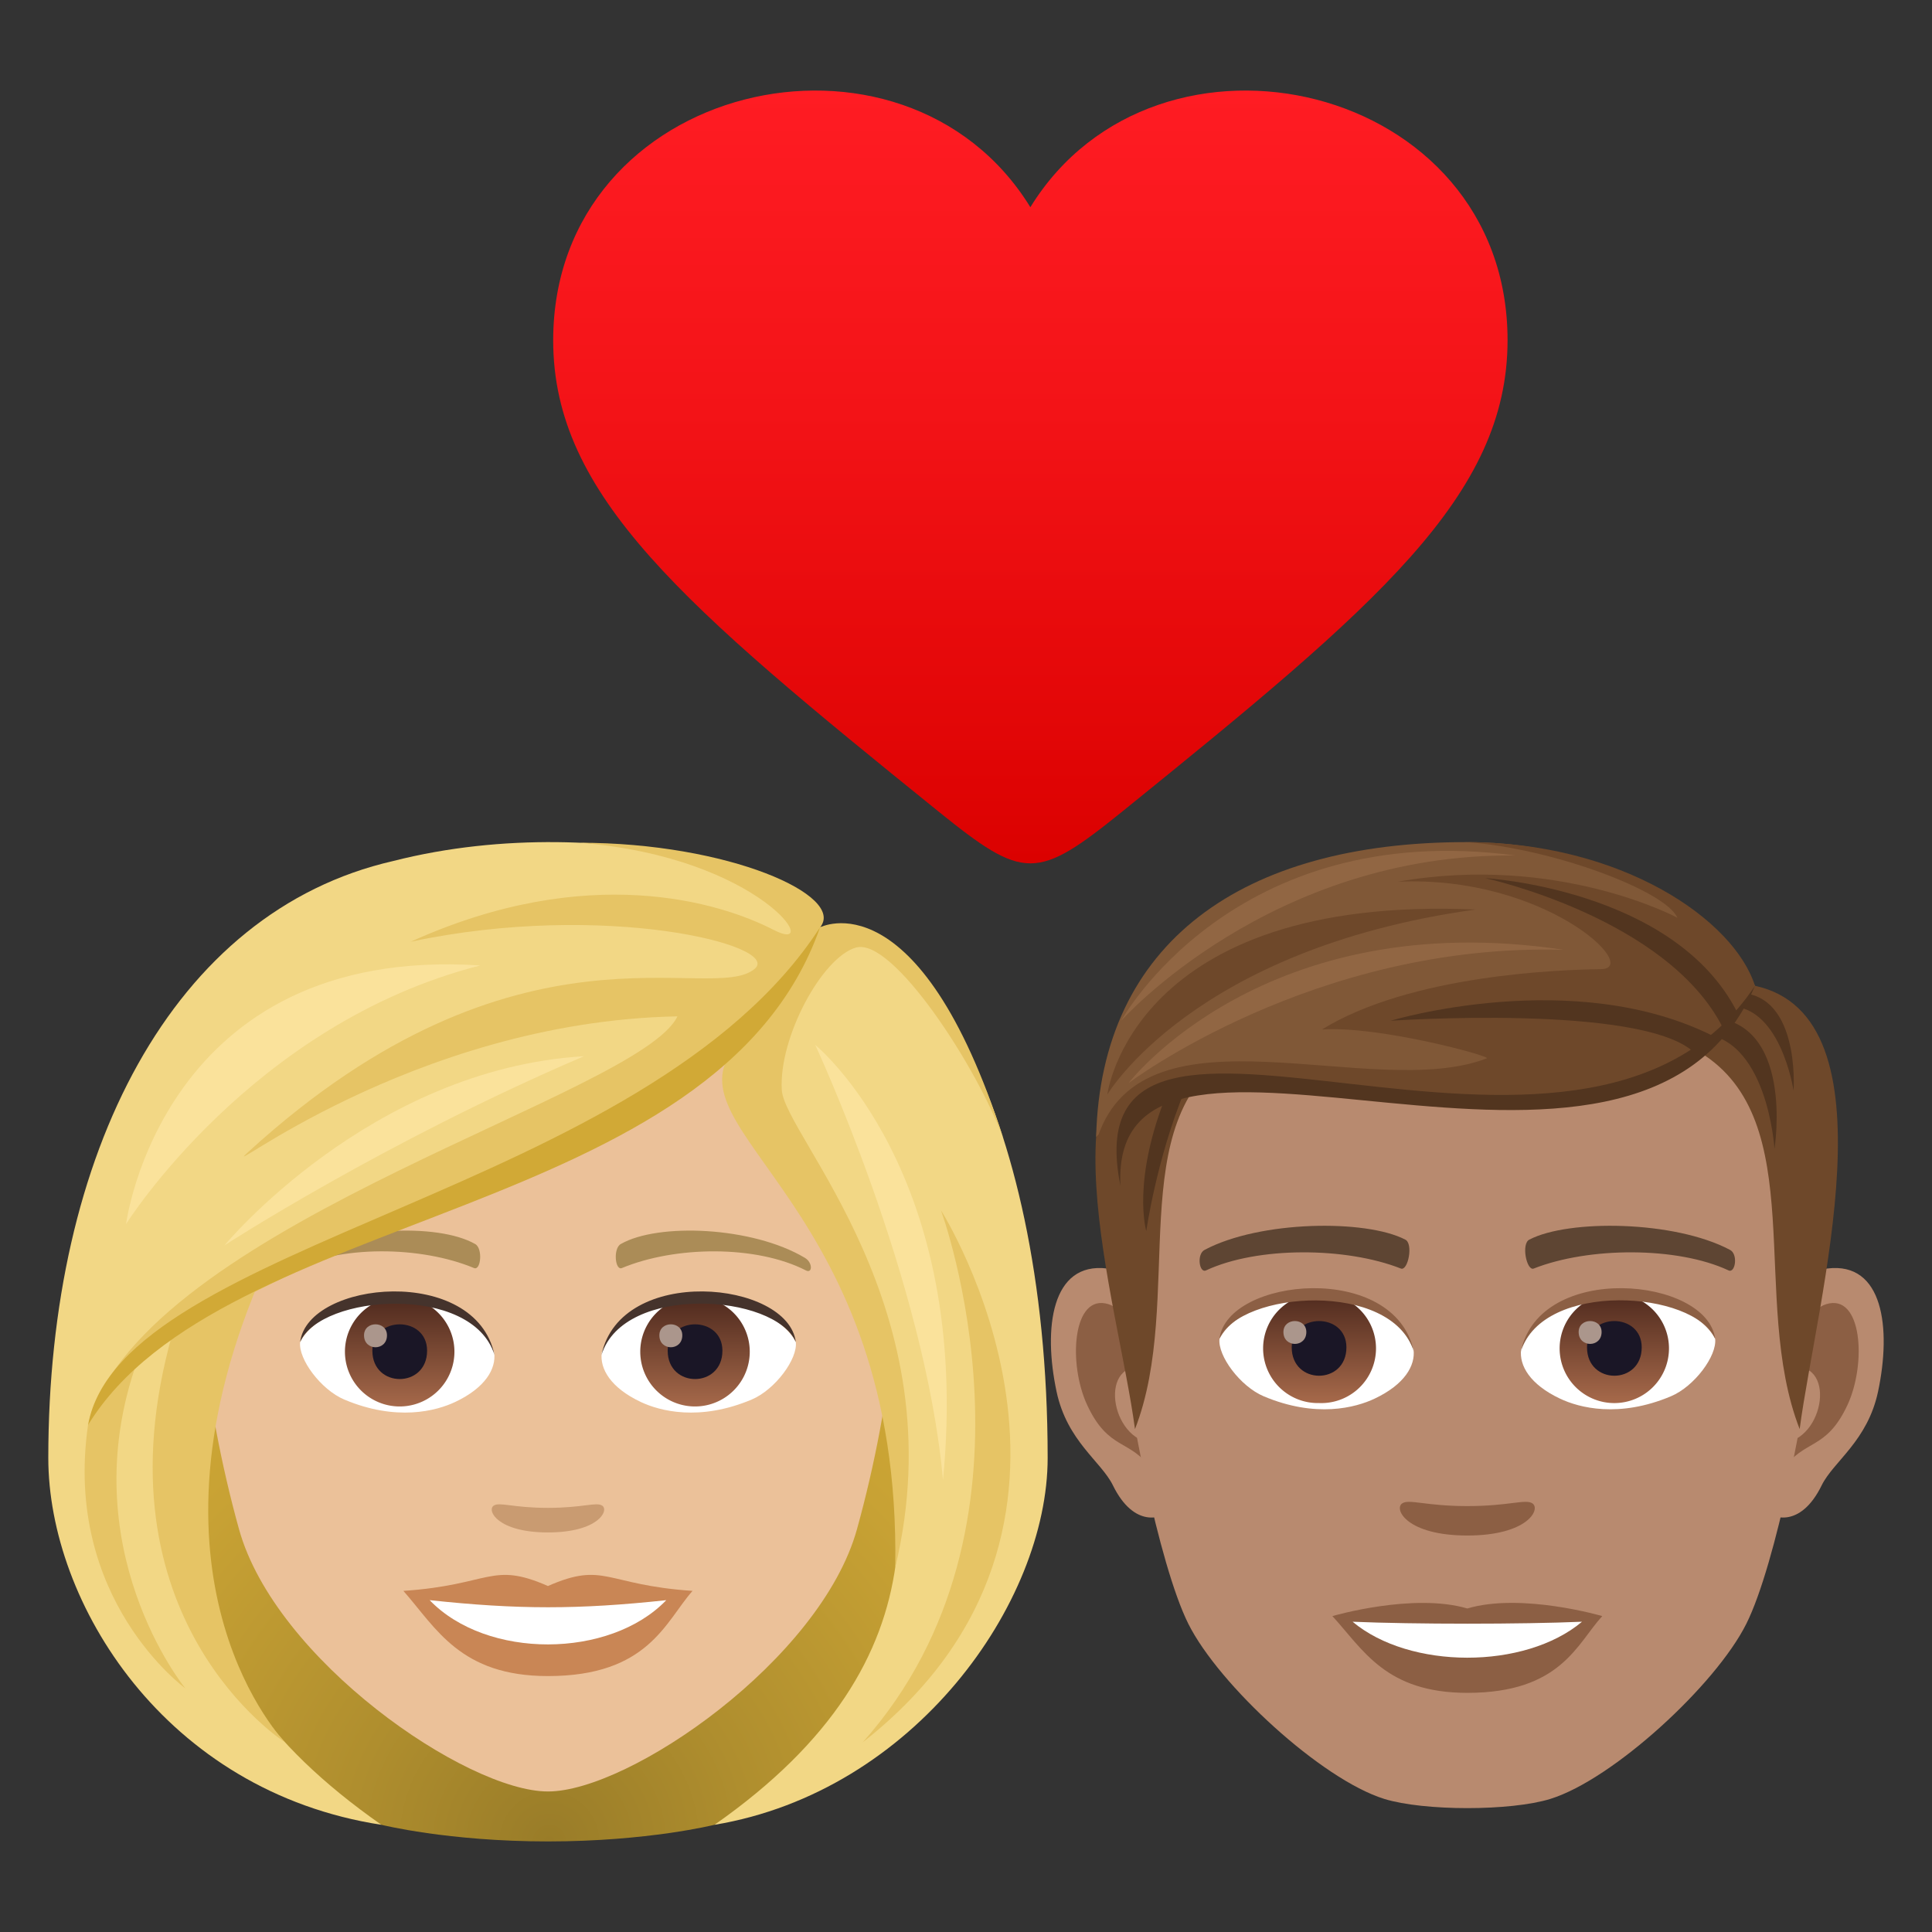 <svg xmlns="http://www.w3.org/2000/svg" xml:space="preserve" viewBox="0 0 64 64"><rect x="0" y="0" width="64" height="64" fill="#333333" stroke="none"/><linearGradient id="a" x1="34.133" x2="34.133" y1="28.6" y2="3" gradientUnits="userSpaceOnUse"><stop offset="0" style="stop-color:#db0100"/><stop offset=".584" style="stop-color:#f31317"/><stop offset="1" style="stop-color:#ff1c23"/></linearGradient><path fill="url(#a)" d="M34.132 6.864c-4.195-6.819-15.803-4.157-15.807 4.41 0 5.148 4.32 8.785 12.746 15.594 2.859 2.309 3.266 2.309 6.125 0 8.422-6.811 12.742-10.444 12.744-15.597.001-8.563-11.611-11.226-15.808-4.407z"/><path fill="#B88A6F" d="M60.542 42.02c-1.847.223-3.182 6.404-2.019 8.036.163.227 1.115.591 1.821-.849.391-.798 1.518-1.463 1.869-3.108.447-2.107.168-4.302-1.671-4.079zm-23.871 0c1.848.223 3.182 6.404 2.019 8.036-.163.227-1.115.591-1.822-.849-.39-.798-1.518-1.463-1.868-3.108-.448-2.107-.168-4.302 1.671-4.079z"/><path fill="#8C5F44" d="M60.493 43.203c-.482.152-1.009.887-1.293 2.106 1.684-.362 1.263 2.443-.201 2.494.014.282.033.572.068.877.705-1.023 1.422-.613 2.132-2.136.639-1.371.488-3.714-.706-3.341zm-22.479 2.103c-.286-1.218-.811-1.951-1.293-2.103-1.192-.374-1.347 1.97-.706 3.342.71 1.523 1.428 1.112 2.134 2.136.034-.305.054-.596.065-.878-1.449-.069-1.864-2.839-.2-2.497z"/><path fill="#B88A6F" d="M48.606 30.132c-8.006 0-11.862 6.051-11.38 14.465.097 1.693 1.149 7.215 2.14 9.196 1.015 2.027 4.409 5.151 6.488 5.798 1.314.407 4.192.407 5.504 0 2.08-.647 5.476-3.772 6.49-5.798.994-1.981 2.043-7.501 2.138-9.196.486-8.413-3.371-14.465-11.38-14.465z"/><path fill="#5E4533" d="M57.305 41.402c-1.831-.971-5.334-1.017-6.64-.34-.281.129-.095 1.047.14.961 1.818-.719 4.753-.735 6.456.061.227.103.322-.547.044-.682zm-17.397 0c1.831-.971 5.333-1.017 6.64-.34.279.129.095 1.047-.14.961-1.822-.719-4.753-.735-6.458.061-.224.103-.318-.547-.042-.682z"/><path fill="#8C5F44" d="M50.767 49.804c-.228-.159-.764.087-2.161.087-1.394 0-1.931-.246-2.16-.087-.274.193.162 1.062 2.16 1.062 2 0 2.436-.869 2.161-1.062z"/><path fill="#FFF" d="M46.825 44.702c.068.531-.292 1.158-1.287 1.629-.632.3-1.95.652-3.678-.078-.774-.327-1.53-1.342-1.462-1.906.937-1.766 5.55-2.024 6.427.355z"/><linearGradient id="b" x1="-1207.51" x2="-1207.51" y1="175.13" y2="174.579" gradientTransform="translate(7977.155 -1104.145) scale(6.57)" gradientUnits="userSpaceOnUse"><stop offset="0" style="stop-color:#a6694a"/><stop offset="1" style="stop-color:#4f2a1e"/></linearGradient><path fill="url(#b)" d="M43.696 42.857a1.812 1.812 0 1 1 0 3.621 1.811 1.811 0 1 1 0-3.621z"/><path fill="#1A1626" d="M42.79 44.633c0 1.253 1.812 1.253 1.812 0 0-1.162-1.812-1.162-1.812 0z"/><path fill="#AB968C" d="M42.515 44.125c0 .525.759.525.759 0-.001-.485-.759-.485-.759 0z"/><path fill="#8C5F44" d="M46.834 44.771c-.736-2.361-5.754-2.012-6.436-.424.252-2.034 5.809-2.572 6.436.424z"/><path fill="#FFF" d="M50.389 44.702c-.068.531.291 1.158 1.287 1.629.632.3 1.948.652 3.677-.078.777-.327 1.531-1.342 1.463-1.906-.938-1.766-5.551-2.024-6.427.355z"/><linearGradient id="c" x1="-1208.72" x2="-1208.72" y1="175.13" y2="174.579" gradientTransform="translate(7994.886 -1104.145) scale(6.57)" gradientUnits="userSpaceOnUse"><stop offset="0" style="stop-color:#a6694a"/><stop offset="1" style="stop-color:#4f2a1e"/></linearGradient><path fill="url(#c)" d="M53.477 42.857a1.811 1.811 0 1 1-1.812 1.809 1.81 1.81 0 0 1 1.812-1.809z"/><path fill="#1A1626" d="M52.572 44.633c0 1.253 1.812 1.253 1.812 0 0-1.162-1.812-1.162-1.812 0z"/><path fill="#AB968C" d="M52.295 44.125c0 .525.76.525.76 0 0-.485-.76-.485-.76 0z"/><path fill="#8C5F44" d="M50.38 44.771c.734-2.36 5.75-2.022 6.435-.424-.255-2.034-5.808-2.572-6.435.424z"/><path fill="#6E482A" d="m58.137 32.656-1.822 2.205c3.689 2.263 1.625 8.173 3.301 12.479.57-4.295 3.238-13.666-1.479-14.684zm-19.134 1.091 1.822 1.115c-3.689 2.263-1.551 8.173-3.227 12.479-.571-4.296-3.312-12.577 1.405-13.594z"/><path fill="#52351F" d="M56.206 34.237c2.343-.009 2.576 3.82 2.576 3.82s.703-4.36-2.273-4.36l-.303.54zm-16.962 1.892c-.94 2.294-1.272 4.652-1.272 4.652s-.495-1.651.687-4.569l.585-.083z"/><path fill="#52351F" d="M57.139 33.344c1.831-.19 2.275 2.785 2.275 2.785s.251-3.463-2.075-3.23l-.2.445z"/><path fill="#805837" d="M58.136 32.656s-2.73-4.76-9.566-4.76c-7.421 0-12.1 3.326-12.259 9.765 4.545-4.481 16.519 2.487 21.825-5.005z"/><path fill="#6E482A" d="M58.136 32.656c-.7-2.198-4.422-4.76-9.566-4.76 2.851.201 6.609 1.613 6.995 2.505 0 0-3.943-2.125-9.264-1.193 4.879-.222 8.1 2.88 6.729 2.897-1.336.017-6.296.183-9.239 1.998 1.893-.128 5.631.891 5.461.956-3.769 1.458-11.333-2.01-12.887 2.601 5.842-5.004 16.987 3.057 21.771-5.004z"/><path fill="#52351F" d="M58.136 32.656c-3.9 9.22-21.427-1.091-21.019 6.63-1.79-8.859 15.25 2.067 21.019-6.63z"/><path fill="#52351F" d="M57.068 34.037c-1.854-3.639-7.865-4.947-7.865-4.947s6.284.359 8.354 4.46l-.489.487zm-.952.824c-1.726-1.617-10.053-1.047-10.053-1.047s6.07-1.831 10.713.519l-.66.528z"/><path fill="#6E482A" d="M36.682 36.258s.817-6.624 12.202-6.129c-9.36 1.298-12.202 6.129-12.202 6.129z"/><path fill="#916643" d="M37.386 35.878s4.51-5.903 14.413-4.414c-8.262-.242-14.413 4.414-14.413 4.414zm-.247-2.063s4.951-5.569 13.069-5.475c-9.38-1.247-13.069 5.475-13.069 5.475z"/><path fill="#8C5F44" d="M48.607 53.283c-1.8-.53-4.47.252-4.47.252 1.017 1.106 1.761 2.543 4.47 2.543 3.104 0 3.632-1.631 4.47-2.543-.001 0-2.671-.785-4.47-.252z"/><path fill="#FFF" d="M44.807 53.722c1.888 1.584 5.701 1.593 7.599 0-2.011.086-5.573.086-7.599 0z"/><radialGradient id="d" cx="26.409" cy="61" r="21.134" gradientTransform="translate(-8.211)" gradientUnits="userSpaceOnUse"><stop offset="0" style="stop-color:#997c28"/><stop offset=".313" style="stop-color:#af8e2e"/><stop offset=".74" style="stop-color:#c8a234"/><stop offset="1" style="stop-color:#d1a936"/></radialGradient><path fill="url(#d)" d="M23.669 60.448c11.036-4.414 9.933-17.656 9.933-17.656H2.703S1.6 56.034 12.633 60.448c0 0 2.208.552 5.517.552 3.313 0 5.519-.552 5.519-.552z"/><path fill="#EBC199" d="M18.152 29.551c-8.007 0-11.864 6.521-11.382 14.905.099 1.684.568 4.116 1.147 6.199 1.201 4.33 7.537 8.69 10.236 8.69 2.697 0 9.034-4.36 10.236-8.69.579-2.083 1.047-4.514 1.147-6.199.479-8.384-3.376-14.905-11.384-14.905z"/><path fill="#C98655" d="M18.151 52.539c-1.876-.825-1.891-.033-4.788.161 1.087 1.235 1.888 2.822 4.787 2.822 3.328 0 3.89-1.803 4.791-2.822-2.9-.195-2.911-.987-4.79-.161z"/><path fill="#FFF" d="M14.233 53.007c1.891 1.968 5.97 1.942 7.838.001-2.912.313-4.925.313-7.838-.001z"/><path fill="#AB8C57" d="M26.66 41.666c-1.739-1.037-4.86-1.164-6.094-.457-.262.142-.192.891.035.797 1.761-.733 4.444-.769 6.097.079.221.112.226-.268-.038-.419zm-17.017 0c1.739-1.037 4.859-1.164 6.096-.457.262.142.192.891-.036.797-1.762-.733-4.442-.771-6.097.079-.221.112-.226-.268.037-.419z"/><path fill="#C99B71" d="M19.952 49.878c-.191-.134-.638.072-1.801.072-1.162 0-1.609-.206-1.8-.072-.228.161.135.886 1.8.886s2.03-.725 1.801-.886z"/><path fill="#FFF" d="M16.371 44.812c.068.529-.292 1.157-1.288 1.628-.633.3-1.948.652-3.678-.078-.775-.327-1.53-1.344-1.462-1.906.937-1.767 5.551-2.026 6.428.356z"/><linearGradient id="e" x1="-426.408" x2="-426.408" y1="475.174" y2="475.725" gradientTransform="matrix(6.57 0 0 -6.57 2814.782 3168.527)" gradientUnits="userSpaceOnUse"><stop offset="0" style="stop-color:#a6694a"/><stop offset="1" style="stop-color:#4f2a1e"/></linearGradient><path fill="url(#e)" d="M13.24 42.964a1.813 1.813 0 1 1 0 3.627 1.813 1.813 0 0 1 0-3.627z"/><path fill="#1A1626" d="M12.335 44.743c0 1.253 1.813 1.253 1.813 0 0-1.164-1.813-1.164-1.813 0z"/><path fill="#AB968C" d="M12.059 44.235c0 .526.76.526.76 0 0-.487-.76-.487-.76 0z"/><path fill="#45332C" d="M16.38 44.882c-.736-2.365-5.753-2.016-6.437-.426.253-2.037 5.809-2.574 6.437.426z"/><path fill="#FFF" d="M19.934 44.812c-.068.529.292 1.157 1.288 1.628.633.3 1.948.652 3.678-.078.776-.327 1.53-1.344 1.462-1.906-.937-1.767-5.551-2.026-6.428.356z"/><linearGradient id="f" x1="-427.617" x2="-427.617" y1="475.174" y2="475.725" gradientTransform="matrix(6.57 0 0 -6.57 2832.512 3168.527)" gradientUnits="userSpaceOnUse"><stop offset="0" style="stop-color:#a6694a"/><stop offset="1" style="stop-color:#4f2a1e"/></linearGradient><path fill="url(#f)" d="M23.023 42.964a1.813 1.813 0 1 1 0 3.627 1.813 1.813 0 0 1 0-3.627z"/><path fill="#1A1626" d="M22.118 44.743c0 1.253 1.813 1.253 1.813 0 0-1.164-1.813-1.164-1.813 0z"/><path fill="#AB968C" d="M21.842 44.235c0 .526.76.526.76 0 0-.487-.76-.487-.76 0z"/><path fill="#45332C" d="M19.926 44.882c.735-2.364 5.749-2.026 6.436-.426-.255-2.037-5.81-2.574-6.436.426z"/><path fill="#F2D785" d="M27.163 30.722c.915-1.305-6.83-4.062-14.142-2.199C5.718 30.195 1.6 38.195 1.6 48.295c0 4.797 3.862 11.05 11.034 12.154-7.901-5.532-6.625-11.019-4.413-17.655 5.485-3.176 11.692-3.924 16.001-7.725-.552 1.655 2.369 3.743 3.862 7.725 2.267 6.046 3.434 12.161-4.415 17.655 6.622-1.104 11.036-7.356 11.036-12.154 0-11.939-4.614-18.418-7.542-17.573z"/><path fill="#E6C465" d="M27.163 30.722c.879-1.052-3.035-2.805-7.966-2.805 6.051.478 8.114 3.757 6.435 2.889-1.79-.924-6.165-2.266-12.025.39 6.412-1.364 12.31.126 11.393.898-1.448 1.218-7.831-2.1-16.769 6.06-1.231 1.123 5.361-4.314 14.21-4.486-1.23 2.588-16.969 6.692-19.411 13.126 4.098-5.848 21.374-8.02 24.133-16.072zm4.007 9.37s3.837 10.408-2.592 17.625c9.21-7.217 2.592-17.625 2.592-17.625z"/><path fill="#E6C465" d="M8.564 42.494s-1.568.286-2.851 1.678c-2.683 9.477 3.73 13.545 3.73 13.545s-5.086-5.218-.879-15.223z"/><path fill="#E6C465" d="M4.553 45.073s-.737.288-1.637 2.133c-.834 5.778 3.222 8.721 3.222 8.721S2.334 51.28 4.553 45.073zm28.681-7.37c-2.798-8.707-6.071-6.982-6.071-6.982s-1.575 2.948-2.828 3.983c-2.265 2.782 5.524 5.167 5.321 17.218 2.059-8.562-3.666-14.286-3.758-15.815-.105-1.733 1.335-4.398 2.458-4.718 1.218-.347 4.008 3.955 4.878 6.314z"/><path fill="#D1A936" d="M2.916 47.206c4.432-7.23 20.838-6.742 24.248-16.485-5.747 8.888-23.149 10.37-24.248 16.485z"/><path fill="#FAE29B" d="M27.005 34.613s3.635 7.794 4.233 14.415c.989-10.181-4.233-14.415-4.233-14.415zM7.439 41.252s5.288-3.432 11.908-6.264c-7.086.425-11.908 6.264-11.908 6.264zm-3.264-.701s4.155-6.638 11.733-8.569c-10.544-.69-11.733 8.569-11.733 8.569z"/></svg>